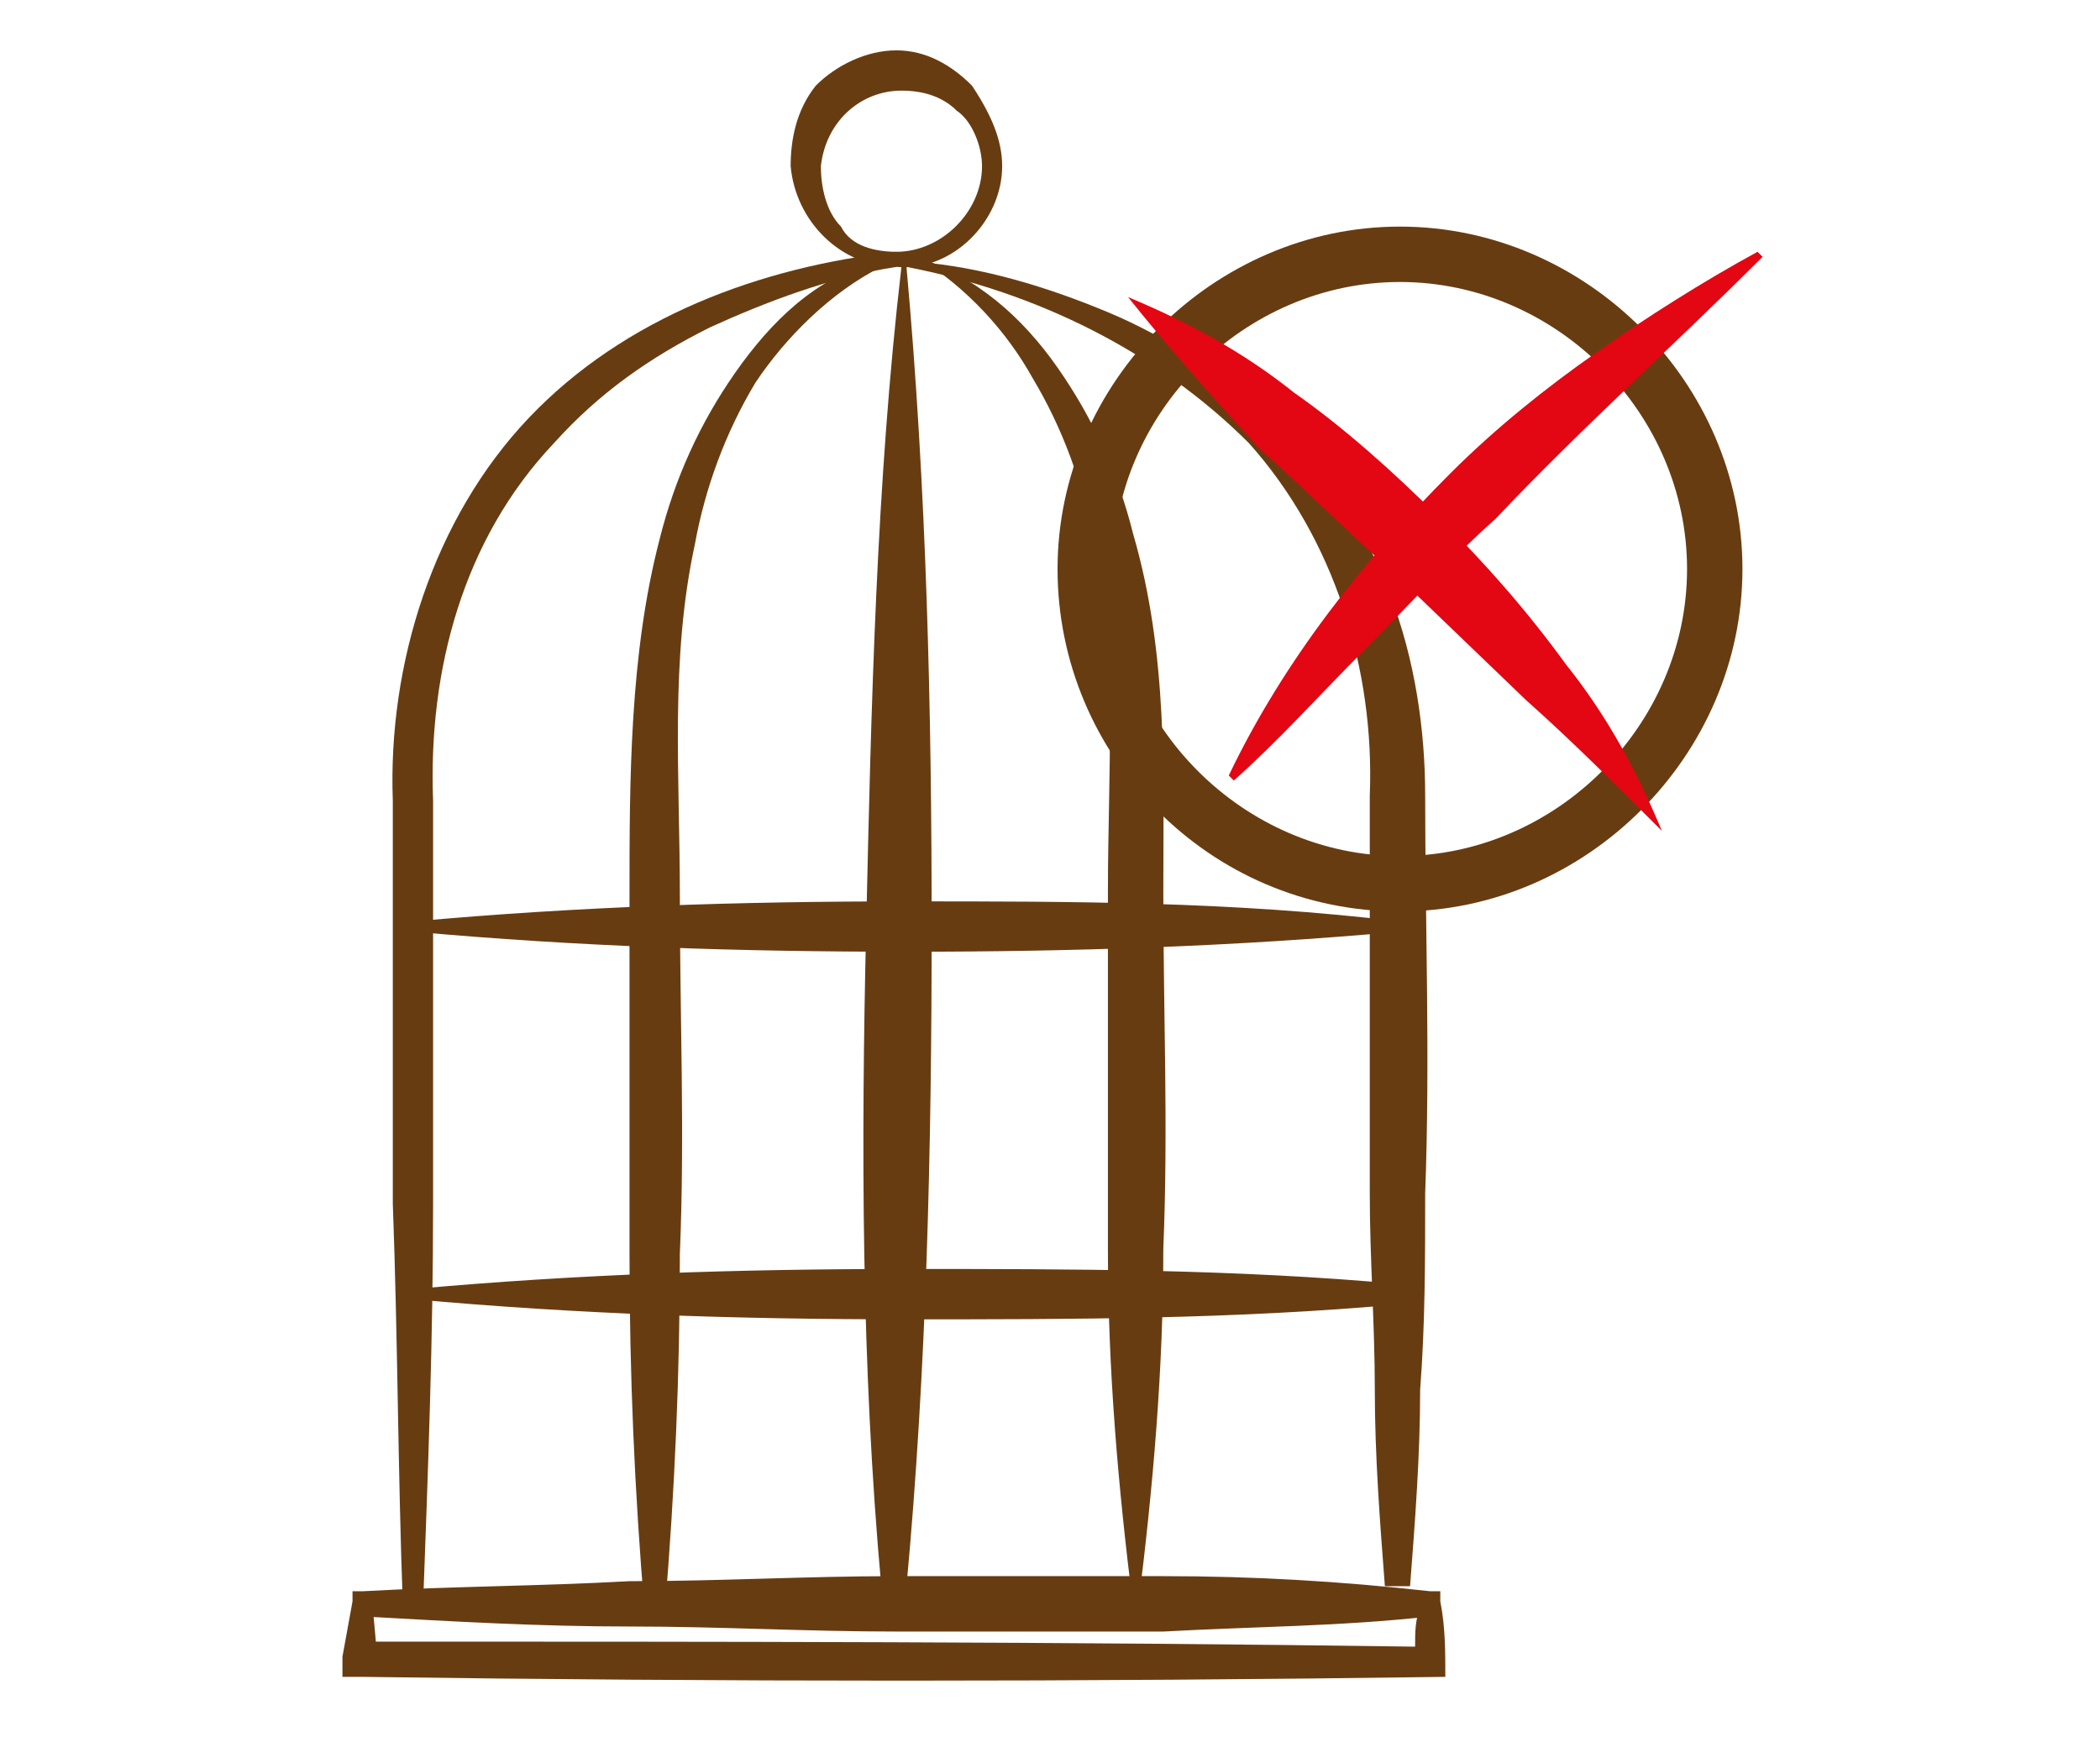 <?xml version="1.0" encoding="utf-8"?>
<!-- Generator: Adobe Illustrator 25.0.1, SVG Export Plug-In . SVG Version: 6.00 Build 0)  -->
<svg version="1.1" id="Isolation_Mode" xmlns="http://www.w3.org/2000/svg" xmlns:xlink="http://www.w3.org/1999/xlink" x="0px"
	 y="0px" viewBox="0 0 41.7 34.5" style="enable-background:new 0 0 41.7 34.5;" xml:space="preserve">
<style type="text/css">
	.st0{fill:#683C11;}
	.st1{fill:#E30613;}
</style>
<g>
	<g>
		<path class="st0" d="M19.9,3.3c0,1.1-1,2.1-2.1,2c-1.1,0-2-0.9-2.1-2c0-0.5,0.1-1.1,0.5-1.6c0.4-0.4,1-0.7,1.6-0.7
			c0.6,0,1.1,0.3,1.5,0.7C19.7,2.3,19.9,2.8,19.9,3.3z M19.5,3.3c0-0.4-0.2-0.9-0.5-1.1c-0.3-0.3-0.7-0.4-1.1-0.4
			c-0.8,0-1.5,0.6-1.6,1.5c0,0.4,0.1,0.9,0.4,1.2C16.9,4.9,17.4,5,17.8,5C18.7,5,19.5,4.2,19.5,3.3z"/>
		<path class="st0" d="M17.5,5.3c-1,0.5-1.9,1.4-2.5,2.3c-0.6,1-1,2.1-1.2,3.2c-0.5,2.3-0.3,4.6-0.3,7c0,2.4,0.1,4.7,0,7.1
			c0,2.4-0.1,4.7-0.3,7.1h-0.4c-0.2-2.4-0.3-4.7-0.3-7.1c0-2.4,0-4.7,0-7.1c0-2.3,0-4.8,0.6-7.1c0.3-1.2,0.8-2.3,1.5-3.3
			c0.7-1,1.6-1.9,2.8-2.2L17.5,5.3z"/>
		<path class="st0" d="M18.2,5.1c1.2,0.4,2.1,1.2,2.8,2.2c0.7,1,1.2,2.1,1.5,3.3c0.7,2.4,0.6,4.8,0.6,7.1c0,2.4,0.1,4.7,0,7.1
			c0,2.4-0.2,4.7-0.5,7.1h-0.1c-0.3-2.4-0.5-4.7-0.5-7.1c0-2.4,0-4.7,0-7.1c0-2.4,0.2-4.7-0.3-7c-0.2-1.1-0.6-2.2-1.2-3.2
			C20,6.6,19.2,5.7,18.2,5.1L18.2,5.1z"/>
		<path class="st0" d="M18.2,5.2c1.3,0.1,2.6,0.5,3.8,1c1.2,0.5,2.4,1.3,3.4,2.2c1,1,1.7,2.1,2.2,3.4c0.5,1.3,0.7,2.7,0.7,4
			c0,2.6,0.1,5.2,0,7.9c0,1.3,0,2.6-0.1,3.9c0,1.3-0.1,2.6-0.2,3.9h-0.5c-0.1-1.3-0.2-2.6-0.2-3.9c0-1.3-0.1-2.6-0.1-3.9
			c0-2.6,0-5.2,0-7.9c0.1-2.5-0.7-5.1-2.4-7c-1.8-1.8-4.2-3-6.8-3.5L18.2,5.2z"/>
		<path class="st0" d="M17.5,31.5c-0.4-4.4-0.4-8.8-0.3-13.1c0.1-4.4,0.2-8.8,0.7-13.1l0.1,0c0.4,4.4,0.5,8.8,0.5,13.1
			c0,4.4-0.1,8.8-0.5,13.1L17.5,31.5z"/>
		<path class="st0" d="M8.2,18.3c3.3-0.3,6.5-0.4,9.8-0.4c3.3,0,6.5,0,9.8,0.4v0.2c-3.3,0.3-6.5,0.4-9.8,0.4c-3.3,0-6.5-0.1-9.8-0.4
			V18.3z"/>
		<path class="st0" d="M8.2,25.6c3.3-0.3,6.5-0.4,9.8-0.4c3.3,0,6.5,0,9.8,0.3v0.4c-3.3,0.3-6.5,0.3-9.8,0.3c-3.3,0-6.5-0.1-9.8-0.4
			V25.6z"/>
		<path class="st0" d="M28.7,33.3c-7.2,0.1-14.4,0.1-21.5,0l-0.4,0l0-0.4L7,31.8l0-0.2l0.2,0c1.8-0.1,3.5-0.1,5.3-0.2
			c1.8,0,3.5-0.1,5.3-0.1l5.3,0c1.8,0,3.5,0.1,5.3,0.3l0.2,0l0,0.2C28.7,32.3,28.7,32.8,28.7,33.3z M28.1,32.7c0-0.3,0-0.5,0.1-0.8
			l0.2,0.2c-1.8,0.2-3.5,0.2-5.3,0.3l-5.3,0c-1.8,0-3.5-0.1-5.3-0.1c-1.8,0-3.5-0.1-5.3-0.2l0.2-0.2L7.5,33l-0.4-0.4
			C14.2,32.6,21.1,32.6,28.1,32.7z"/>
		<path class="st0" d="M17.8,5.3c-1.3,0.2-2.6,0.7-3.7,1.2c-1.2,0.6-2.2,1.3-3.1,2.3c-1.8,1.9-2.5,4.5-2.4,7.1c0,2.7,0,5.3,0,8
			c0,2.7-0.1,5.3-0.2,8H8c-0.1-2.7-0.1-5.3-0.2-8c0-2.7,0-5.3,0-8c-0.1-2.7,0.8-5.6,2.7-7.6c1.9-2,4.6-3,7.3-3.3L17.8,5.3z"/>
	</g>
	<g>
		<path class="st0" d="M27.8,18.1c-3.8,0-6.8-3.1-6.8-6.8s3.1-6.8,6.8-6.8s6.8,3.1,6.8,6.8S31.5,18.1,27.8,18.1z M27.8,5.6
			c-3.1,0-5.7,2.6-5.7,5.7c0,3.1,2.6,5.7,5.7,5.7s5.7-2.6,5.7-5.7C33.5,8.2,30.9,5.6,27.8,5.6z"/>
	</g>
	<g>
		<path class="st1" d="M35,5.1c-1.8,1.8-3.6,3.4-5.3,5.2c-0.9,0.8-1.7,1.7-2.6,2.6c-0.9,0.9-1.7,1.8-2.6,2.6l-0.1-0.1
			c1.1-2.3,2.7-4.3,4.4-6c0.9-0.9,1.9-1.7,2.9-2.4c1-0.7,2.1-1.4,3.2-2L35,5.1z"/>
	</g>
	<g>
		<path class="st1" d="M22.4,5.9c1.2,0.5,2.3,1.1,3.3,1.9c1,0.7,2,1.6,2.9,2.5c0.9,0.9,1.7,1.8,2.5,2.9c0.8,1,1.4,2.1,1.9,3.3
			c-0.9-0.9-1.8-1.8-2.7-2.6l-2.6-2.5c-0.9-0.8-1.8-1.7-2.7-2.5C24,7.8,23.2,6.9,22.4,5.9L22.4,5.9z"/>
	</g>
</g>
</svg>

